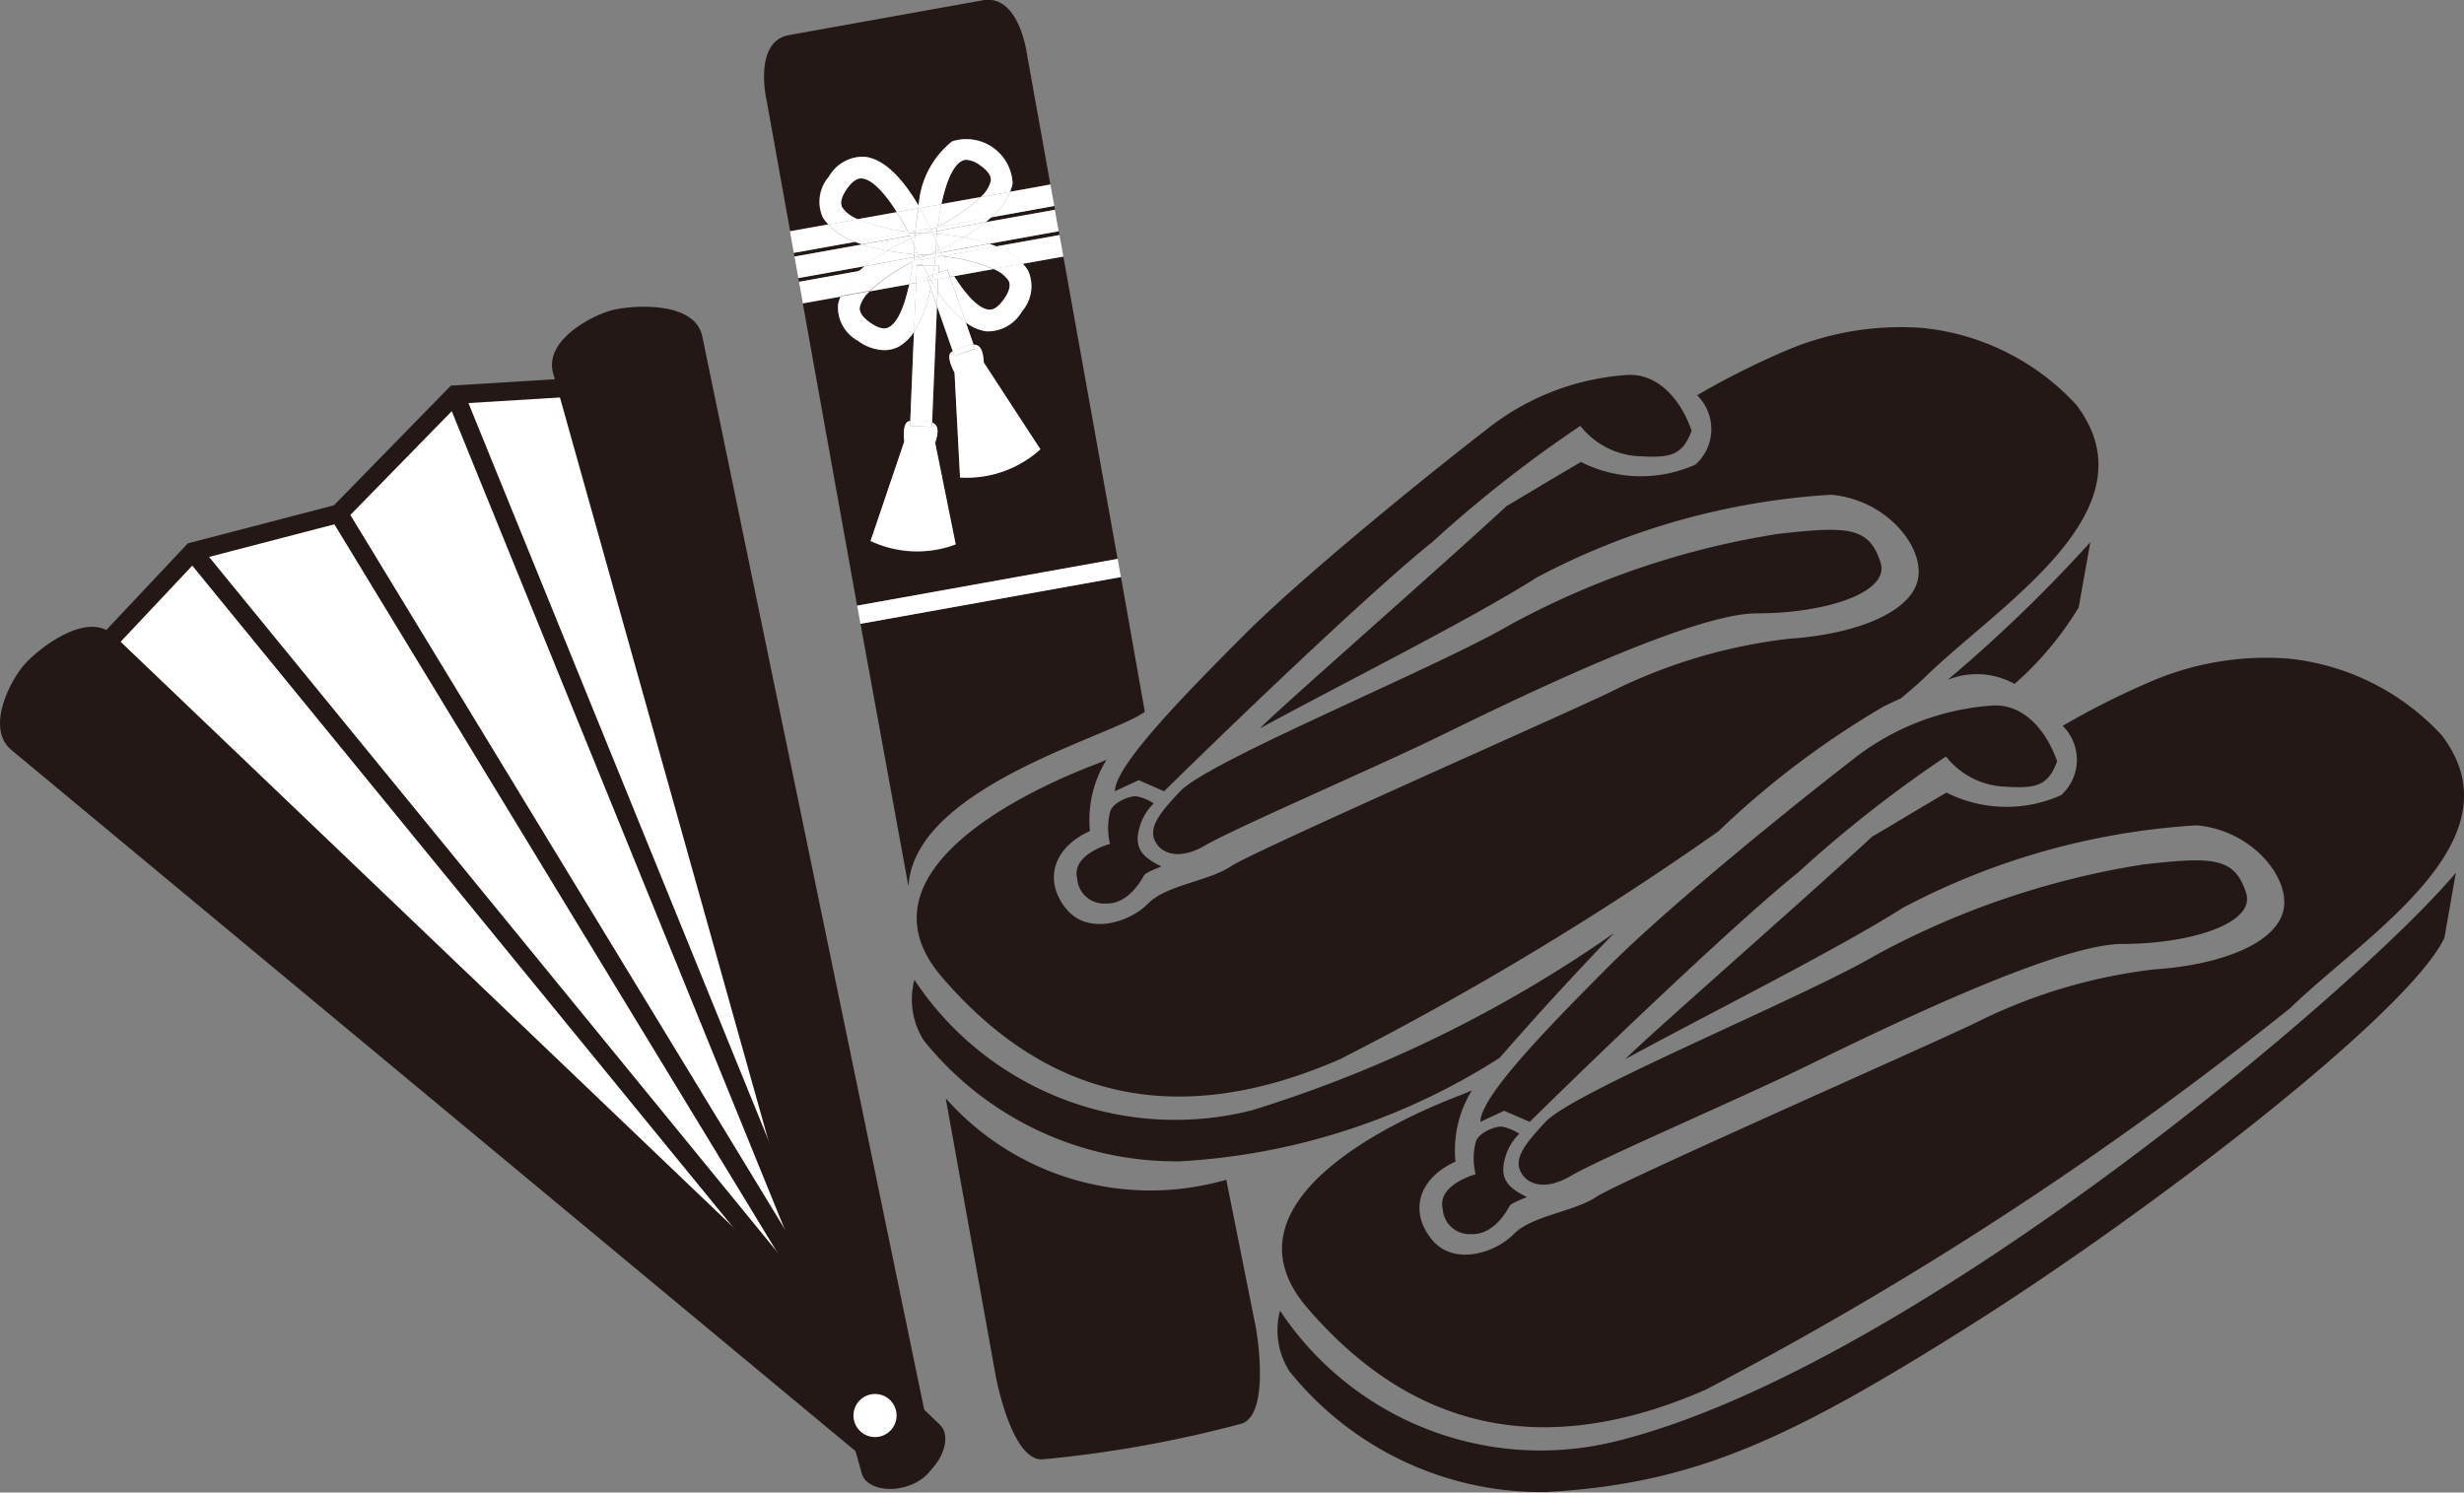 <svg xmlns="http://www.w3.org/2000/svg" viewBox="0 0 55.003 33.321"><rect x="0" y="0" width="55.003" height="33.321" fill="#808080" stroke="none"/><defs><clipPath id="clip-path" transform="translate(-2.498 -13.34)"><path class="cls-1" d="M0 0h60v60H0z"/></clipPath><style>.cls-1{fill:none}.cls-3{fill:#231815}.cls-4,.cls-5{fill:#fff}.cls-4{stroke:#231815;stroke-miterlimit:10;stroke-width:.413px}</style></defs><g id="レイヤー_2" data-name="レイヤー 2"><g clip-path="url(#clip-path)" id="レイヤー_1-2" data-name="レイヤー 1"><path class="cls-3" d="M57.319 32.825c-2.183 2.6-12.141 11.04-18.712 12.683a6.981 6.981 0 01-7.536-2.908 1.712 1.712 0 00.208 1.351 7.216 7.216 0 005.721 2.7c3.3-.178 5.422-1.159 9.512-3.742 3.95-2.495 9.736-6.926 10.551-8.629z" transform="translate(-2.498 -13.34)"/><path class="cls-3" d="M57.007 29.758a5.4 5.4 0 00-3.43-1.715 6.529 6.529 0 00-3 .484 17.979 17.979 0 00-2.035 1.018 1.062 1.062 0 01-.034 1.547 2.979 2.979 0 01-2.559-.057c-.9.527-1.313.784-1.658.982-.059.033.092-.058 0 0-1.51 1.4-5.355 4.762-5.5 4.962 1.774-.969 4.69-2.423 6.179-3.369a16.071 16.071 0 016.565-1.844c1.3.118 2.152 1.263 1.915 1.972S52 34.886 50.6 34.981a11.956 11.956 0 00-3.986 1.186c-.969.473-7.983 3.56-8.48 3.893s-1.444.419-1.846.832-1.325.721-1.82.13-.355-1.348.52-1.749a2.543 2.543 0 01.367-1.59 5.3 5.3 0 01-.238.1c-1.773.673-5.39 2.482-3.44 4.752s4.746 3.648 8.9 1.829a80.1 80.1 0 0013.052-8.524c1.671-1.628 5.163-3.728 3.378-6.082z" transform="translate(-2.498 -13.34)"/><path class="cls-3" d="M48.417 30.336c-.177-.533-.662-1.312-1.477-1.242a5.654 5.654 0 00-3.133 1.242c-1.241.957-4.043 3.221-5.39 4.571s-2.873 2.911-2.873 3.479l.531-.248.569.248c1.986-1.951 4.752-4.575 5.993-5.568a27.937 27.937 0 013.3-2.589 1.773 1.773 0 001.263.671c.673.039 1.005.039 1.217-.564z" transform="translate(-2.498 -13.34)"/><path class="cls-3" d="M52.638 33.279c-.255-.807-.745-.815-2.306-.638a18.547 18.547 0 00-5.958 2.021c-1.63.958-6.743 3.045-7.376 3.724-.413.444-.683.768-.576 1.064.116.319.54.5 1.144.141s3.794-1.737 5.178-2.411 5.6-2.766 7.127-2.766 2.979-.461 2.767-1.135z" transform="translate(-2.498 -13.34)"/><path class="cls-3" d="M36.413 38.652a1.071 1.071 0 00-.39-.16c-.166-.011-.543.15-.585.355a1.469 1.469 0 000 .709s-.869.231-.734.78a.6.6 0 00.64.556c.507.024.815-.556.85-.626s.391-.2.391-.2c-.426-.213-.668-.416-.446-1.006a1.188 1.188 0 01.274-.408z" transform="translate(-2.498 -13.34)"/><path class="cls-1" d="M44.933 28.93c-.881.732-2.38 1.818-4.079 2.973-.811.74-1.6 1.523-2.324 2.27a70.745 70.745 0 007.446-5.656 6.6 6.6 0 00-1.043.413z" transform="translate(-2.498 -13.34)"/><path class="cls-3" d="M30.447 38.127a6.983 6.983 0 01-7.537-2.911 1.712 1.712 0 00.208 1.351 7.217 7.217 0 005.717 2.7 14.738 14.738 0 007.14-2.311 74.144 74.144 0 012.555-2.786 29.032 29.032 0 01-8.083 3.957z" transform="translate(-2.498 -13.34)"/><path class="cls-3" d="M49.159 25.444a32.652 32.652 0 01-3.183 3.073 1.733 1.733 0 011.492.092A7.292 7.292 0 0048.9 26.9z" transform="translate(-2.498 -13.34)"/><path class="cls-3" d="M36.135 24.636c.091-.058-.06.034 0 0z" transform="translate(-2.498 -13.34)"/><path class="cls-3" d="M44.933 28.93c.212-.177.4-.34.535-.471 1.667-1.628 5.163-3.727 3.379-6.081a5.4 5.4 0 00-3.431-1.716 6.534 6.534 0 00-3 .484 18.07 18.07 0 00-2.034 1.018 1.062 1.062 0 01-.035 1.547 2.972 2.972 0 01-2.559-.057c-.9.527-1.312.784-1.657.982-1.511 1.4-5.355 4.763-5.5 4.962 1.773-.969 4.689-2.423 6.178-3.369a16.087 16.087 0 016.565-1.844c1.3.118 2.152 1.263 1.915 1.972s-1.453 1.148-2.849 1.243a11.956 11.956 0 00-3.986 1.186c-.968.473-7.982 3.56-8.479 3.894s-1.445.419-1.847.831-1.324.721-1.82.13-.355-1.348.521-1.749A2.537 2.537 0 0127.2 30.3a4.332 4.332 0 01-.237.1c-1.773.674-5.391 2.482-3.44 4.752s4.746 3.649 8.9 1.829a69.671 69.671 0 008.432-5.08 19.676 19.676 0 013.7-2.794c.145-.07.253-.118.378-.177z" transform="translate(-2.498 -13.34)"/><path class="cls-3" d="M28.484 31.005c1.985-1.95 4.751-4.575 5.992-5.568a28.107 28.107 0 013.3-2.589 1.776 1.776 0 001.266.675c.673.035 1 .035 1.217-.568-.178-.532-.662-1.312-1.477-1.241a5.646 5.646 0 00-3.134 1.241c-1.24.957-4.042 3.221-5.389 4.572s-2.873 2.911-2.873 3.478l.531-.248z" transform="translate(-2.498 -13.34)"/><path class="cls-3" d="M28.262 32.069c.115.319.539.5 1.144.142s3.794-1.738 5.177-2.411 5.6-2.766 7.127-2.766 2.98-.461 2.767-1.134c-.254-.808-.745-.816-2.3-.639a18.523 18.523 0 00-5.959 2.022c-1.63.957-6.742 3.044-7.376 3.723-.418.443-.687.767-.58 1.063z" transform="translate(-2.498 -13.34)"/><path class="cls-3" d="M26.544 32.955a.6.6 0 00.639.556c.507.024.815-.556.851-.626s.39-.2.39-.2c-.426-.213-.668-.416-.446-1a1.2 1.2 0 01.275-.408 1.071 1.071 0 00-.39-.16c-.166-.011-.543.15-.586.355a1.485 1.485 0 000 .709s-.869.225-.733.774z" transform="translate(-2.498 -13.34)"/><path class="cls-4" d="M2.261 14.485l2.042-2.17 3.258-.848 2.596-2.657 2.716-.166 5.865 21.644L2.261 14.485z"/><path class="cls-3" d="M23.319 46.113c-.3.341-.727.464-.944.272L2.739 30.073c-.566-.5 0-1.559.306-1.9.3-.341 1.371-1.2 1.971-.672l18.458 17.642c.217.192.147.628-.155.97z" transform="translate(-2.498 -13.34)"/><path class="cls-3" d="M22.666 46.544c-.443.11-.862-.031-.932-.312L14.84 21.653c-.181-.734.889-1.281 1.331-1.391.443-.109 1.812-.211 2 .567l5.169 25.005c.074.281-.232.601-.674.71z" transform="translate(-2.498 -13.34)"/><path class="cls-5" d="M22.35 44.582a.481.481 0 11-.679.041.482.482 0 01.679-.041z" transform="translate(-2.498 -13.34)"/><path class="cls-4" d="M4.303 12.315l14.494 17.734"/><path class="cls-4" d="M7.561 11.467L19.06 30.374"/><path class="cls-4" d="M10.157 8.81l8.439 20.74"/><path class="cls-3" d="M24.5 18.3l1.549-.278-.015-.085-1.408.254c-.044.039-.084.076-.126.109z" transform="translate(-2.498 -13.34)"/><path class="cls-3" d="M20.859 18.189a.851.851 0 01.141-.906.869.869 0 01.8-.443c.49.054.916.605 1.207 1.1a2 2 0 01.748-1.447 1.035 1.035 0 011.349.938.834.834 0 01-.059.19l.9-.163-.523-2.912s-.172-1.342-.983-1.2l-4.327.777c-.811.146-.5 1.464-.5 1.464l.524 2.913.853-.153a.782.782 0 01-.13-.158z" transform="translate(-2.498 -13.34)"/><path class="cls-3" d="M21.744 17.325c-.043-.006-.171-.02-.349.237s-.119.372-.1.409a.716.716 0 00.351.262l.869-.156c-.248-.395-.535-.727-.771-.752z" transform="translate(-2.498 -13.34)"/><path class="cls-3" d="M24.736 18.841l1.413-.254-.016-.084-1.552.279c.054.018.103.038.155.059z" transform="translate(-2.498 -13.34)"/><path class="cls-3" d="M24.563 20.252c.044.005.171.02.349-.238s.119-.371.1-.409a.713.713 0 00-.342-.257l-.873.157c.247.395.532.721.766.747z" transform="translate(-2.498 -13.34)"/><path class="cls-3" d="M21.581 18.74l-1.363.245.015.083 1.506-.27c-.055-.018-.106-.038-.158-.058z" transform="translate(-2.498 -13.34)"/><path class="cls-3" d="M24.617 17.38c0-.043.019-.173-.237-.35a.565.565 0 00-.308-.125.2.2 0 00-.1.025c-.211.105-.364.513-.459.967l.873-.157a.712.712 0 00.231-.36z" transform="translate(-2.498 -13.34)"/><path class="cls-3" d="M21.8 19.282l-1.48.266.015.084 1.343-.242c.039-.036.078-.073.122-.108z" transform="translate(-2.498 -13.34)"/><path class="cls-3" d="M26.235 19.067l-.909.163a.79.79 0 01.122.157.849.849 0 01-.136.906.88.88 0 01-.724.447h-.078a.982.982 0 01-.453-.2l.173.494c.139 0 .211.1.229.4l1.263 1.937a2.453 2.453 0 01-1.793.629l-.12-2.338s-.222-.395-.053-.471h.012l-.352-1.006-.109 2.594c.125.052.158.17.065.454l.458 2.266a2.45 2.45 0 01-1.9-.077l.752-2.218s-.061-.449.124-.457h.013l.083-2a.967.967 0 01-.35.339.7.7 0 01-.319.075 1.027 1.027 0 01-.587-.211.85.85 0 01-.442-.8.778.778 0 01.058-.185l-.843.151 1.212 6.748 5.815-1.044z" transform="translate(-2.498 -13.34)"/><path class="cls-3" d="M21.69 20.2c-.005.043-.019.172.237.35s.37.12.41.1c.209-.1.362-.51.457-.961l-.879.158a.7.7 0 00-.225.353z" transform="translate(-2.498 -13.34)"/><path class="cls-3" d="M28.053 29.231l-.532-3.009-5.815 1.044 1.071 5.863c.123-2.229 4.548-3.352 5.276-3.898z" transform="translate(-2.498 -13.34)"/><path class="cls-3" d="M29.872 39.678a6.1 6.1 0 01-6.263-1.819l1.112 6.178s.34 1.894 1.036 1.885a26.811 26.811 0 004.462-.8c.656-.234.316-2.127.316-2.127z" transform="translate(-2.498 -13.34)"/><path class="cls-5" d="M23.281 18.467l.128-.053v.084l1.092-.2c.044-.035.084-.072.126-.109l-1.357.244z" transform="translate(-2.498 -13.34)"/><path class="cls-5" d="M23.512 17.9c.095-.454.248-.862.459-.967a.2.2 0 01.1-.025.565.565 0 01.308.125c.256.177.242.307.237.35a.712.712 0 01-.232.36l.658-.118a.834.834 0 00.059-.19 1.035 1.035 0 00-1.349-.938 2 2 0 00-.748 1.447l.026.043z" transform="translate(-2.498 -13.34)"/><path class="cls-5" d="M21.3 17.971c-.019-.037-.077-.154.1-.409s.306-.243.349-.237c.236.025.523.357.771.752l.48-.087c0-.016.007-.033.01-.049-.291-.5-.717-1.047-1.207-1.1a.869.869 0 00-.8.443.851.851 0 00-.136.906.782.782 0 00.126.163l.661-.119a.716.716 0 01-.354-.263z" transform="translate(-2.498 -13.34)"/><path class="cls-5" d="M22.78 18.533h.148v-.041l-1.35.243c.052.02.1.04.158.058l1.071-.193z" transform="translate(-2.498 -13.34)"/><path class="cls-5" d="M23.281 18.467l-.014-.03-.336.06v.041l.167.006z" transform="translate(-2.498 -13.34)"/><path class="cls-5" d="M23.031 17.984l-.026-.043c0 .016-.008.033-.01.049z" transform="translate(-2.498 -13.34)"/><path class="cls-5" d="M22.794 19.685c-.095.451-.248.857-.457.961-.04.021-.156.077-.41-.1s-.242-.307-.237-.35a.7.7 0 01.225-.354l-.651.117a.778.778 0 00-.058.185.85.85 0 00.442.8 1.027 1.027 0 00.587.211.7.7 0 00.319-.075.967.967 0 00.35-.339l.046-1.086z" transform="translate(-2.498 -13.34)"/><path class="cls-5" d="M23.026 19.109l-.128.053v-.078l-1.1.2c-.043.035-.082.072-.122.108l1.366-.245z" transform="translate(-2.498 -13.34)"/><path class="cls-5" d="M22.9 19.084v.078l.128-.053-.021-.043z" transform="translate(-2.498 -13.34)"/><path class="cls-5" d="M23.406 18.5v-.084l-.128.053.024.049z" transform="translate(-2.498 -13.34)"/><path class="cls-5" d="M23.141 18.546l.164-.03-.024-.049-.186.077z" transform="translate(-2.498 -13.34)"/><path class="cls-5" d="M25.012 19.605c.019.038.078.154-.1.409s-.3.243-.349.238c-.234-.026-.519-.355-.766-.747l-.095.017.355 1.013a.982.982 0 00.453.2h.078a.88.88 0 00.724-.447.849.849 0 00.136-.906.79.79 0 00-.122-.157l-.656.118a.713.713 0 01.342.262z" transform="translate(-2.498 -13.34)"/><path class="cls-5" d="M23.527 19.044l-.147-.006v.047l1.36-.244c-.052-.021-.1-.041-.155-.059l-1.082.2z" transform="translate(-2.498 -13.34)"/><path class="cls-5" d="M22.928 18.538h-.148l.03.072.114-.02z" transform="translate(-2.498 -13.34)"/><path class="cls-5" d="M23.38 19.038l.147.006-.028-.067-.115.023z" transform="translate(-2.498 -13.34)"/><path class="cls-5" d="M23.053 18.561h.006l.036-.015-.167-.006v.047z" transform="translate(-2.498 -13.34)"/><path class="cls-5" d="M23.212 19.032l-.186.077.017.036.333-.06v-.047z" transform="translate(-2.498 -13.34)"/><path class="cls-5" d="M23.194 19.032l-.189.034.021.043.186-.077z" transform="translate(-2.498 -13.34)"/><path class="cls-5" d="M23.23 19.025l-.018.007.168.006v-.04z" transform="translate(-2.498 -13.34)"/><path class="cls-5" d="M20.695 5.692l.019.001.017-.007-.036.006z"/><path class="cls-5" d="M20.56 5.22l-.005.002.088-.016-.046-.002-.037.016z"/><path class="cls-5" d="M24.624 18.193l1.408-.254-.086-.48-.9.163a1.508 1.508 0 01-.422.571z" transform="translate(-2.498 -13.34)"/><path class="cls-5" d="M20.985 18.352l-.853.153.086.48 1.363-.245a1.518 1.518 0 01-.596-.388z" transform="translate(-2.498 -13.34)"/><path class="cls-5" d="M24.385 17.74l-.873.157a6.125 6.125 0 00-.082.5 3.87 3.87 0 00.955-.657z" transform="translate(-2.498 -13.34)"/><path class="cls-5" d="M22.762 18.512a5.513 5.513 0 00-.247-.435l-.869.156a3.939 3.939 0 001.116.279z" transform="translate(-2.498 -13.34)"/><path class="cls-5" d="M23.43 18.4a6.27 6.27 0 01.082-.5l-.481.087c.1.169.175.323.236.453l1.357-.244a1.508 1.508 0 00.419-.571l-.658.118a3.87 3.87 0 01-.955.657z" transform="translate(-2.498 -13.34)"/><path class="cls-5" d="M23 17.99l-.48.087c.088.141.173.288.247.435a3.939 3.939 0 01-1.116-.279l-.661.119a1.518 1.518 0 00.6.388l1.35-.243a3.09 3.09 0 01.06-.507z" transform="translate(-2.498 -13.34)"/><path class="cls-5" d="M23.031 17.984L23 17.99a6.318 6.318 0 00-.064.507l.336-.06c-.066-.13-.143-.284-.241-.453z" transform="translate(-2.498 -13.34)"/><path class="cls-5" d="M22.305 18.937a4.205 4.205 0 01-.566-.139l-1.506.27.086.48 1.48-.266a4.311 4.311 0 01.506-.345z" transform="translate(-2.498 -13.34)"/><path class="cls-5" d="M24 18.639a4.275 4.275 0 01.578.143l1.552-.279-.086-.479-1.544.276a4.328 4.328 0 01-.5.339z" transform="translate(-2.498 -13.34)"/><path class="cls-5" d="M23.4 18.562c.161.013.369.036.6.077a4.328 4.328 0 00.5-.337l-1.092.2z" transform="translate(-2.498 -13.34)"/><path class="cls-5" d="M22.81 18.605l-1.071.193a4.205 4.205 0 00.566.139c.2-.117.383-.21.528-.277z" transform="translate(-2.498 -13.34)"/><path class="cls-5" d="M22.9 19.014a6.097 6.097 0 01-.6-.077 4.311 4.311 0 00-.506.345l1.1-.2z" transform="translate(-2.498 -13.34)"/><path class="cls-5" d="M22.985 19.021l-.081-.007v.07l.1-.018z" transform="translate(-2.498 -13.34)"/><path class="cls-5" d="M23.322 18.555l.082.007v-.064l-.1.018z" transform="translate(-2.498 -13.34)"/><path class="cls-5" d="M22.91 18.847l-.077-.187a6.13 6.13 0 00-.528.277c.23.041.438.065.6.077z" transform="translate(-2.498 -13.34)"/><path class="cls-5" d="M23.141 18.546h.018l.163.009-.017-.039z" transform="translate(-2.498 -13.34)"/><path class="cls-5" d="M22.925 18.883l-.015-.036-.006.167.081.007a4.047 4.047 0 01-.06-.138z" transform="translate(-2.498 -13.34)"/><path class="cls-5" d="M23.5 18.977l1.082-.2a4.275 4.275 0 00-.582-.138c-.2.117-.383.21-.529.278z" transform="translate(-2.498 -13.34)"/><path class="cls-5" d="M23.4 18.732l.076.185c.146-.068.33-.161.529-.278a6.335 6.335 0 00-.6-.077z" transform="translate(-2.498 -13.34)"/><path class="cls-5" d="M23.384 19l.115-.021-.025-.06-.087.04z" transform="translate(-2.498 -13.34)"/><path class="cls-5" d="M22.924 18.585l-.114.02.023.055.088-.041z" transform="translate(-2.498 -13.34)"/><path class="cls-5" d="M23.387 18.957l.087-.04-.076-.185v.062c-.004.037-.007.095-.011.163z" transform="translate(-2.498 -13.34)"/><path class="cls-5" d="M22.921 18.619l.132-.058-.129.024z" transform="translate(-2.498 -13.34)"/><path class="cls-5" d="M22.985 19.021l.02.045.189-.034h-.046l-.163-.011z" transform="translate(-2.498 -13.34)"/><path class="cls-5" d="M23.382 18.693l.016.039.006-.17-.082-.007.06.138z" transform="translate(-2.498 -13.34)"/><path class="cls-5" d="M22.921 18.619l-.088.041.077.187v-.064c.004-.038.006-.096.011-.164z" transform="translate(-2.498 -13.34)"/><path class="cls-5" d="M23.387 18.957l-.138.06-.019.008.154-.025z" transform="translate(-2.498 -13.34)"/><path class="cls-5" d="M22.985 19.021c.068 0 .126.008.163.009h.046l.036-.007.019-.008.138-.06c0-.068.007-.126.009-.163v-.062l-.016-.039a5.165 5.165 0 00-.06-.138l-.163-.009h-.018l-.088.015-.132.058c0 .068-.007.126-.009.164v.064l.015.036c.013.034.035.085.06.14z" transform="translate(-2.498 -13.34)"/><path class="cls-5" d="M25.326 19.23l.909-.163-.086-.48-1.413.254a1.475 1.475 0 01.59.389z" transform="translate(-2.498 -13.34)"/><path class="cls-5" d="M23.546 19.065c.075.148.161.3.251.44l.873-.157a3.87 3.87 0 00-1.124-.283z" transform="translate(-2.498 -13.34)"/><path class="cls-5" d="M21.677 19.39l-1.343.242.087.479.843-.151a1.466 1.466 0 01.413-.57z" transform="translate(-2.498 -13.34)"/><path class="cls-5" d="M21.915 19.843l.879-.158c.035-.167.064-.338.083-.5a3.875 3.875 0 00-.962.658z" transform="translate(-2.498 -13.34)"/><path class="cls-5" d="M22.877 19.18a5.16 5.16 0 01-.083.5l.156-.028.016-.4h.134l-.057-.12-1.366.245a1.466 1.466 0 00-.413.57l.651-.117a3.875 3.875 0 01.962-.65z" transform="translate(-2.498 -13.34)"/><path class="cls-5" d="M23.376 19.085l-.019.191h.1l-.006.149.2-.069.056.162.095-.017a5.519 5.519 0 01-.251-.44 3.87 3.87 0 011.124.283l.656-.118a1.475 1.475 0 00-.59-.389z" transform="translate(-2.498 -13.34)"/><path class="cls-5" d="M23.1 19.265l.257.011.019-.191-.333.06.057.12z" transform="translate(-2.498 -13.34)"/><path class="cls-5" d="M22.816 22.85l.005-.11h-.013c-.185.008-.124.457-.124.457l-.752 2.218a2.45 2.45 0 001.9.077l-.458-2.266c.093-.284.06-.4-.065-.454v.1z" transform="translate(-2.498 -13.34)"/><path class="cls-5" d="M22.9 20.743l-.083 2a1.3 1.3 0 01.486.032l.109-2.594-.141-.4a2.727 2.727 0 01-.371.962z" transform="translate(-2.498 -13.34)"/><path class="cls-5" d="M23.217 19.609l-.267.048-.05 1.086a2.727 2.727 0 00.371-.968z" transform="translate(-2.498 -13.34)"/><path class="cls-5" d="M23.228 19.506a5.379 5.379 0 01-.128-.241h-.134l-.016.4.267-.048-.031-.088z" transform="translate(-2.498 -13.34)"/><path class="cls-5" d="M23.447 19.429l.006-.149h-.1c-.007.061-.017.127-.027.194z" transform="translate(-2.498 -13.34)"/><path class="cls-5" d="M23.228 19.506l.1-.036c.01-.067.02-.133.027-.194l-.257-.011c.039.075.083.157.13.241z" transform="translate(-2.498 -13.34)"/><path class="cls-5" d="M22.821 22.74l-.005.11.487.02v-.1a1.3 1.3 0 00-.482-.03z" transform="translate(-2.498 -13.34)"/><path class="cls-5" d="M23.8 21.288l-.036-.1h-.012c-.169.076.053.471.053.471L23.929 24a2.453 2.453 0 001.793-.629l-1.263-1.937c-.018-.3-.09-.4-.229-.4l.034.1z" transform="translate(-2.498 -13.34)"/><path class="cls-5" d="M23.43 19.842l-.014.336.352 1.006a1.416 1.416 0 01.462-.155l-.173-.494a2.641 2.641 0 01-.627-.693z" transform="translate(-2.498 -13.34)"/><path class="cls-5" d="M23.441 19.569l-.011.273a2.641 2.641 0 00.627.693l-.357-1.013z" transform="translate(-2.498 -13.34)"/><path class="cls-5" d="M21.204 6.182l-.057-.162-.198.07-.006.139.261-.047z"/><path class="cls-5" d="M23.3 19.636c-.008.046-.019.092-.028.139l.141.4.014-.336c-.042-.066-.084-.139-.127-.203z" transform="translate(-2.498 -13.34)"/><path class="cls-5" d="M23.217 19.609l.058.166c.009-.047.02-.093.028-.139l-.024-.038z" transform="translate(-2.498 -13.34)"/><path class="cls-5" d="M23.3 19.636c.04.069.082.137.127.206l.011-.273-.129.023z" transform="translate(-2.498 -13.34)"/><path class="cls-5" d="M23.279 19.6l.024.038.009-.044z" transform="translate(-2.498 -13.34)"/><path class="cls-5" d="M23.228 19.506l-.042.015.031.088.062-.011c-.019-.032-.034-.061-.051-.092z" transform="translate(-2.498 -13.34)"/><path class="cls-5" d="M23.312 19.592l.129-.023.006-.14-.117.041-.018.122z" transform="translate(-2.498 -13.34)"/><path class="cls-5" d="M23.312 19.592l.018-.122-.1.036c.017.031.032.06.051.092z" transform="translate(-2.498 -13.34)"/><path class="cls-5" d="M23.8 21.288l.46-.161-.034-.1a1.416 1.416 0 00-.462.155z" transform="translate(-2.498 -13.34)"/><path class="cls-5" transform="rotate(-10.181 -51.543 33.896)" d="M21.623 26.334h5.907v.413h-5.907z"/></g></g></svg>
